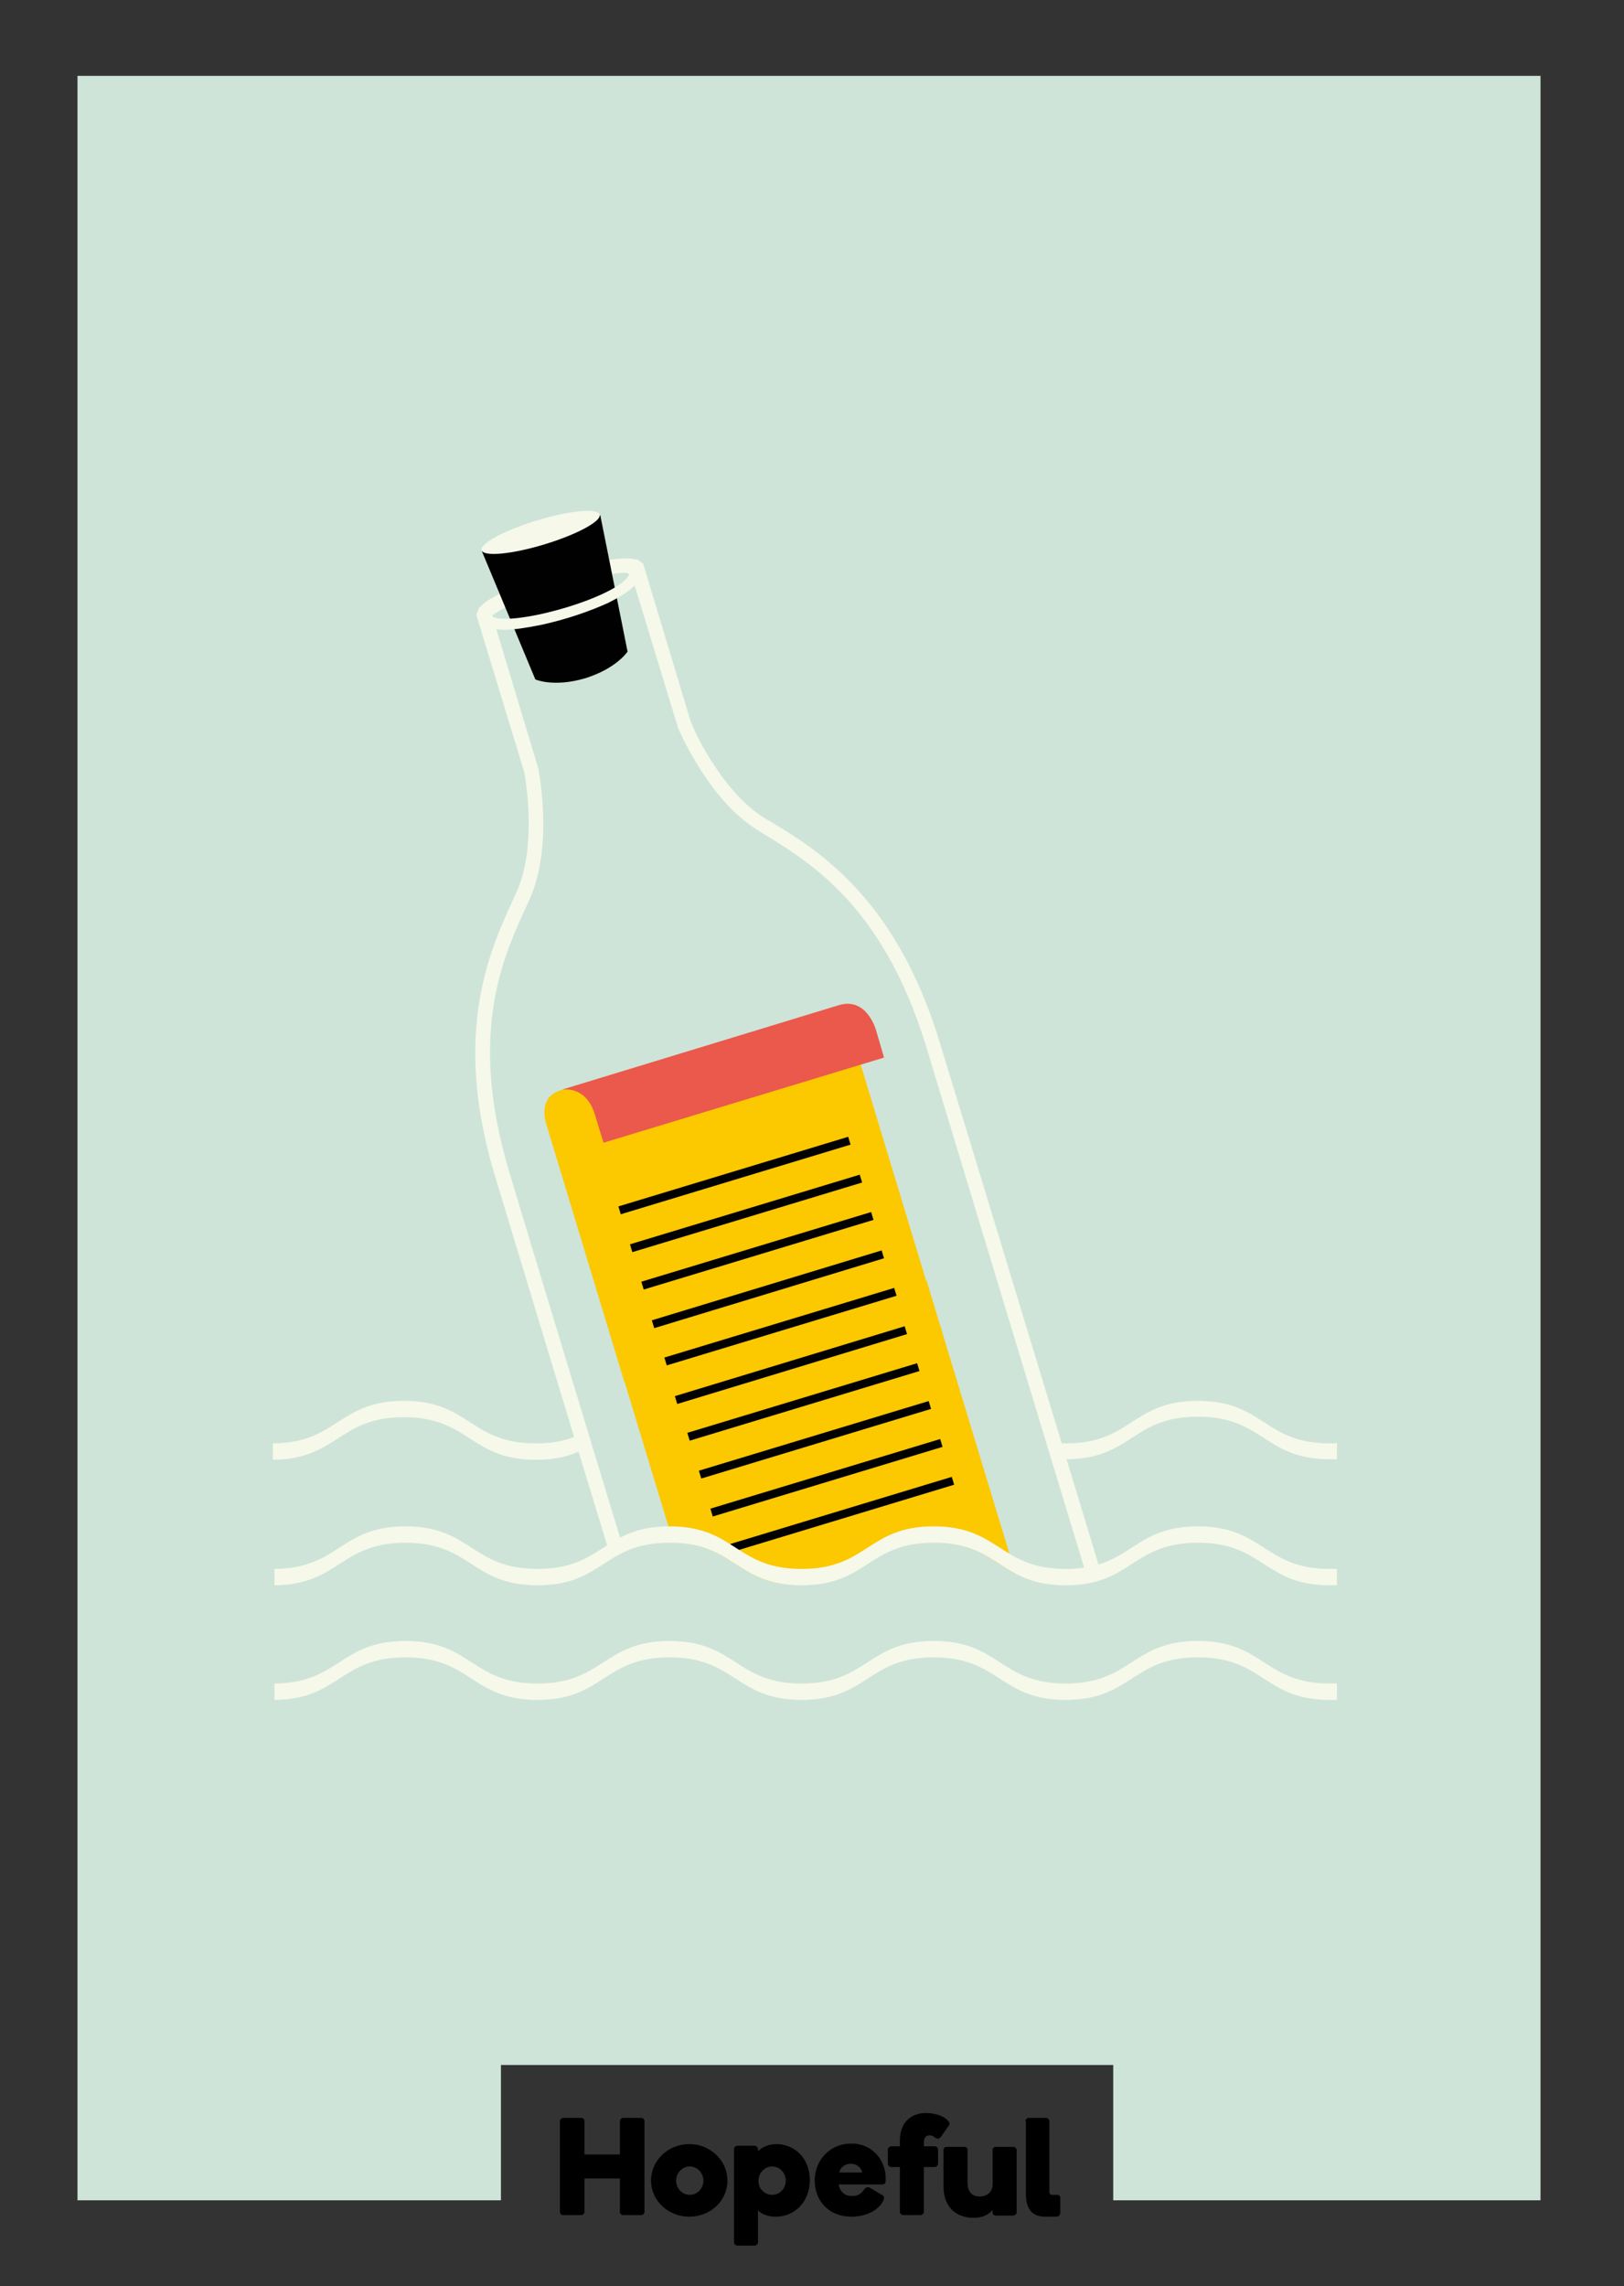 <?xml version="1.0" encoding="utf-8"?>
<!-- Generator: Adobe Illustrator 17.1.0, SVG Export Plug-In . SVG Version: 6.00 Build 0)  -->
<!DOCTYPE svg PUBLIC "-//W3C//DTD SVG 1.1//EN" "http://www.w3.org/Graphics/SVG/1.1/DTD/svg11.dtd">
<svg version="1.1" id="Layer_3" xmlns="http://www.w3.org/2000/svg" xmlns:xlink="http://www.w3.org/1999/xlink" x="0px" y="0px"
	 viewBox="0 0 297.6 418.9" enable-background="new 0 0 297.6 418.9" xml:space="preserve">
<rect x="0" y="0" width="297.6" height="418.9" fill="#333333" stroke="none"/>
<polygon fill="#CEE4D8" points="14.2,403.2 91.8,403.2 91.8,378.4 204,378.4 204,403.2 282.3,403.2 282.3,13.9 14.2,13.9 "/>
<g>
	<g>
		<g>
			<path fill="#F6F8EA" d="M98.2,264.5c-12.1,0-12.1-7.8-24.2-7.8c-12,0-12.1,7.7-24,7.8v3c11.9-0.1,12-7.8,24-7.8
				c12.1,0,12.1,7.8,24.2,7.8c4.6,0,7.5-1.1,9.9-2.6l-0.9-2.5C105,263.6,102.3,264.5,98.2,264.5z M243.7,264.5
				c-12.1,0-12.1-7.8-24.2-7.8c-12.1,0-12.1,7.8-24.2,7.8c-0.5,0-1.1,0-1.6-0.1l1.1,3c0.2,0,0.3,0,0.5,0c12.1,0,12.1-7.8,24.2-7.8
				c12.1,0,12.1,7.8,24.2,7.8c0.5,0,0.9,0,1.3,0v-3C244.6,264.5,244.1,264.5,243.7,264.5z"/>
		</g>
		<g>
			<path fill="#FCC800" d="M114.4,253.2l55.8-16.9l-15.8-52.2c0,0-46.8,14.2-51.7,15.7c-4.5,1.4-2.5,6.5-2.5,6.5L114.4,253.2z"/>
		</g>
		<path fill="#EA594B" d="M102.9,199.7c0,0,4.4-1,6.1,4.5c1.7,5.6,1.6,5.2,1.6,5.2l51.4-15.6l-1.4-4.8c0,0-1.6-6.4-6.9-4.8"/>
		<g>
			<path fill="#F6F8EA" d="M90.8,215.8c4.3,14.2,13.4,44.3,21.2,69.8c0.8-0.5,1.6-0.9,2.4-1.3c-7.7-25.4-16.8-55.2-21-69.3
				c-8.1-26.7-0.6-40.8,3.6-50.1c4.5-9.9,1.7-23.6,1.7-23.8l0-0.1l-8.5-28.2c0.5-0.4,1.9-1.3,3.7-2.1c2.2-1,5.3-2.1,8.6-3.2
				c3.7-1.1,7.1-1.9,9.6-2.3c1.3-0.2,2.3-0.3,3-0.2c0.2,0,0.4,0,0.5,0l8.6,28.2l0,0.1c0.1,0.1,5.4,13.1,14.6,18.8l0.7-1.2l-0.7,1.2
				c8.7,5.4,22.7,12.9,30.9,39.6c6.1,20.2,22.1,72.9,29.8,98.3c1-0.2,1.8-0.4,2.6-0.7c-7.7-25.3-23.7-78.1-29.9-98.3
				c-8.3-27.4-23.4-35.9-32.1-41.1c-4.1-2.5-7.5-6.9-9.9-10.7c-1.2-1.9-2.1-3.6-2.7-4.9c-0.5-1.1-0.8-1.8-0.9-2l-8.5-28.2
				c0-0.1,0-0.2-0.1-0.3c0-0.1-0.1-0.2-0.1-0.3l0-0.2l-1-0.7c-0.1-0.1-0.3-0.1-0.4-0.1c-1.4-0.3-3.3-0.2-5.9,0.3
				c-2.5,0.4-5.6,1.2-9,2.2c-3.8,1.2-7.2,2.4-9.6,3.6c-1.2,0.6-2.3,1.2-3,1.7c-0.4,0.3-0.7,0.6-1,0.9c-0.1,0.1-0.2,0.2-0.3,0.3
				l-0.4,1.2l8.8,28.9c0,0.2,0.2,1,0.3,2.1c0.6,4.2,1.2,13.5-1.8,19.9C90.3,173,82.4,188.4,90.8,215.8z"/>
		</g>
		<g>
			<g>
				<g>
					<path fill="#000100" d="M99.9,97.4L99.9,97.4l-0.8,0.2l-0.8,0.2l0,0l-10,3.2l9.8,23.5c0,0,3.3,1.5,9.1-0.2
						c5.8-1.8,7.8-4.9,7.8-4.9l-5-25L99.9,97.4z"/>
				</g>
			</g>
			
				<ellipse transform="matrix(-0.29 -0.957 0.957 -0.29 34.508 220.677)" fill="#F6F8EA" cx="99.1" cy="97.5" rx="2.3" ry="11.3"/>
		</g>
		<g>
			<path fill="#FCC800" d="M146.7,290.5c12.1,0,12.1-7.8,24.2-7.8c8,0,10.7,3.4,15.2,5.7l-16.3-53.7l-55.8,17l9.4,31
				C134.6,283.1,134.9,290.5,146.7,290.5z"/>
		</g>
		
			<rect x="112.5" y="214.7" transform="matrix(-0.957 0.29 -0.29 -0.957 325.794 382.591)" fill="#000100" width="44" height="1.5"/>
		
			<rect x="114.6" y="221.6" transform="matrix(-0.957 0.29 -0.29 -0.957 331.92 395.529)" fill="#000100" width="44" height="1.5"/>
		
			<rect x="116.7" y="228.6" transform="matrix(-0.957 0.29 -0.29 -0.957 338.046 408.47)" fill="#000100" width="44" height="1.5"/>
		
			<rect x="118.8" y="235.5" transform="matrix(-0.957 0.291 -0.291 -0.957 344.218 421.376)" fill="#000100" width="44" height="1.5"/>
		
			<rect x="120.9" y="242.4" transform="matrix(-0.957 0.29 -0.29 -0.957 350.29 434.358)" fill="#000100" width="44" height="1.5"/>
		
			<rect x="123" y="249.3" transform="matrix(-0.957 0.291 -0.291 -0.957 356.472 447.257)" fill="#000100" width="44" height="1.5"/>
		
			<rect x="125.1" y="256.3" transform="matrix(-0.957 0.29 -0.29 -0.957 362.544 460.239)" fill="#000100" width="44" height="1.5"/>
		
			<rect x="127.2" y="263.2" transform="matrix(-0.957 0.29 -0.29 -0.957 368.674 473.171)" fill="#000100" width="44" height="1.5"/>
		
			<rect x="129.3" y="270.1" transform="matrix(-0.957 0.29 -0.29 -0.957 374.792 486.123)" fill="#000100" width="44" height="1.5"/>
		
			<rect x="131.4" y="277" transform="matrix(-0.957 0.29 -0.29 -0.957 380.928 499.051)" fill="#000100" width="44" height="1.5"/>
		<g>
			<path fill="#F6F8EA" d="M89.2,114.7c-0.8-0.5-1.2-1.3-1.2-2l0,0c0-1.2,0.7-2,0.8-2.1l0,0l1.6,1.2c0,0,0,0,0,0.1l0,0
				c0,0.1-0.1,0.1-0.1,0.2l0,0c-0.1,0.2-0.2,0.4-0.2,0.6l0,0c0,0.1,0,0.1,0.2,0.3l0,0c0.3,0.2,1,0.4,2.2,0.4l0,0
				c1.4,0,3.4-0.2,6.3-0.8l0,0c6.5-1.4,12.9-3.9,15.4-6l0,0c0.8-0.7,1.1-1.2,1.1-1.3l0,0c0,0,0,0-0.2-0.2l0,0
				c-0.2-0.2-0.6-0.4-1.3-0.6l0,0l0.5-1.9c0.8,0.2,1.5,0.5,2,0.9l0,0c0.5,0.4,0.9,1.1,0.9,1.8l0,0c0,1.2-0.8,2-1.8,2.8l0,0
				c-1,0.8-2.4,1.6-4,2.4l0,0c-3.3,1.5-7.6,3-12.2,4l0,0c-3,0.6-5.1,0.9-6.7,0.9l0,0C91,115.4,90,115.2,89.2,114.7L89.2,114.7z"/>
		</g>
		<g>
			<path fill="#CEE4D8" d="M245,290.5c-0.4,0-0.9,0-1.3,0c-12.1,0-12.1-7.8-24.2-7.8c-12.1,0-12.1,7.8-24.2,7.8
				c-12.1,0-12.1-7.8-24.2-7.8c-12.1,0-12.1,7.8-24.2,7.8c-12.1,0-12.1-7.8-24.2-7.8c-12.1,0-12.1,7.8-24.2,7.8s-12.1-7.8-24.2-7.8
				c-12,0-12.1,7.7-24,7.8v60.8h195L245,290.5L245,290.5z"/>
		</g>
		<g>
			<path fill="#F6F8EA" d="M243.7,287.5c-12.1,0-12.1-7.8-24.2-7.8c-12.1,0-12.1,7.8-24.2,7.8c-12.1,0-12.1-7.8-24.2-7.8
				c-12.1,0-12.1,7.8-24.2,7.8c-12.1,0-12.1-7.8-24.2-7.8c-12.1,0-12.1,7.8-24.2,7.8s-12.1-7.8-24.2-7.8c-12,0-12.1,7.7-24,7.8v3
				c11.9-0.1,12-7.8,24-7.8c12.1,0,12.1,7.8,24.2,7.8s12.1-7.8,24.2-7.8c12.1,0,12.1,7.8,24.2,7.8c12.1,0,12.1-7.8,24.2-7.8
				c12.1,0,12.1,7.8,24.2,7.8c12.1,0,12.1-7.8,24.2-7.8c12.1,0,12.1,7.8,24.2,7.8c0.5,0,0.9,0,1.3,0v-3
				C244.6,287.5,244.1,287.5,243.7,287.5z"/>
		</g>
		<g>
			<path fill="#F6F8EA" d="M243.7,308.5c-12.1,0-12.1-7.8-24.2-7.8c-12.1,0-12.1,7.8-24.2,7.8c-12.1,0-12.1-7.8-24.2-7.8
				c-12.1,0-12.1,7.8-24.2,7.8c-12.1,0-12.1-7.8-24.2-7.8c-12.1,0-12.1,7.8-24.2,7.8s-12.1-7.8-24.2-7.8c-12,0-12.1,7.7-24,7.8v3
				c11.9-0.1,12-7.8,24-7.8c12.1,0,12.1,7.8,24.2,7.8s12.1-7.8,24.2-7.8c12.1,0,12.1,7.8,24.2,7.8c12.1,0,12.1-7.8,24.2-7.8
				c12.1,0,12.1,7.8,24.2,7.8c12.1,0,12.1-7.8,24.2-7.8c12.1,0,12.1,7.8,24.2,7.8c0.5,0,0.9,0,1.3,0v-3
				C244.6,308.5,244.1,308.5,243.7,308.5z"/>
		</g>
	</g>
</g>
<g>
	<path d="M117.5,388.1c0.4,0,0.6,0.3,0.6,0.6v16.6c0,0.4-0.3,0.6-0.6,0.6h-3.3c-0.4,0-0.6-0.3-0.6-0.6v-6.1h-6.5v6.1
		c0,0.4-0.3,0.6-0.6,0.6h-3.3c-0.4,0-0.6-0.3-0.6-0.6v-16.6c0-0.3,0.3-0.6,0.6-0.6h3.3c0.4,0,0.6,0.3,0.6,0.6v6.1h6.5v-6.1
		c0-0.3,0.3-0.6,0.6-0.6H117.5z"/>
	<path d="M133.3,399.6c0,3.7-3.1,6.6-7,6.6s-7-3-7-6.6c0-3.7,3.1-6.7,7-6.7S133.3,395.9,133.3,399.6z M128.9,399.6
		c0-1.4-1.1-2.6-2.5-2.6s-2.5,1.2-2.5,2.6c0,1.4,1.1,2.6,2.5,2.6S128.9,401,128.9,399.6z"/>
	<path d="M138.9,394.2c0.7-0.7,1.9-1.3,3.4-1.3c3.2,0,6.1,2.5,6.1,6.6c0,4.1-2.9,6.7-6.2,6.7c-1.1,0-2.6-0.3-3.3-1.2v5.9
		c0,0.3-0.3,0.6-0.6,0.6h-3.2c-0.3,0-0.6-0.3-0.6-0.6v-17.1c0-0.3,0.3-0.6,0.6-0.6h3.2c0.3,0,0.6,0.3,0.6,0.6V394.2z M141.5,402.2
		c1.4,0,2.5-1.2,2.5-2.6c0-1.4-1.1-2.6-2.5-2.6c-1.4,0-2.5,1.2-2.5,2.6C138.9,401,140.1,402.2,141.5,402.2z"/>
	<path d="M158.3,401.3c0.1-0.2,0.4-0.5,0.7-0.5c0.1,0,0.3,0,0.4,0.1l2.2,1.3c0.3,0.1,0.4,0.3,0.4,0.6c0,0.1-0.1,0.3-0.1,0.4
		c-0.9,1.9-3.3,3-5.9,3c-4.1,0-6.7-2.9-6.7-6.6c0-3.8,2.8-6.8,6.7-6.8c4,0,6.3,3.2,6.3,6.3v0.5c0,0.4-0.1,0.7-0.7,0.7h-7.9
		c0.1,1.1,1,2.1,2.3,2.1C157.1,402.5,157.8,402,158.3,401.3z M153.8,398.1h4.2c-0.2-1-1.1-1.6-2.1-1.6
		C154.9,396.5,154,397.1,153.8,398.1z"/>
	<path d="M169.3,392.5v0.8h2c0.3,0,0.6,0.3,0.6,0.6v2.6c0,0.3-0.3,0.6-0.6,0.6h-2v8.2c0,0.3-0.3,0.6-0.6,0.6h-3.2
		c-0.3,0-0.6-0.3-0.6-0.6v-8.2h-1.6c-0.3,0-0.6-0.3-0.6-0.6v-2.6c0-0.3,0.3-0.6,0.6-0.6h1.6v-1c0-3.7,2.4-5.1,4.8-5.1
		c1.3,0,3.1,0.4,4,1.4c0.2,0.2,0.3,0.4,0.3,0.5c0,0.2-0.1,0.4-0.2,0.5l-1.4,2c-0.2,0.3-0.5,0.3-0.5,0.3c-0.3,0-0.4-0.1-0.7-0.3
		c-0.4-0.3-0.7-0.3-0.9-0.3C170.1,391.3,169.3,391.4,169.3,392.5z"/>
	<path d="M177.3,399.9c0,1.6,0.7,2.6,2.2,2.6c1.4,0,2.4-0.8,2.4-2.3v-6.3c0-0.3,0.3-0.5,0.6-0.5h3.2c0.3,0,0.6,0.3,0.6,0.6v11.4
		c0,0.3-0.3,0.6-0.6,0.6h-3.2c-0.3,0-0.6-0.2-0.6-0.5v-0.5c-0.8,0.8-1.7,1.4-3.5,1.4c-3.5,0-5.5-2.3-5.5-5.7v-6.8
		c0-0.3,0.3-0.5,0.6-0.5h3.2c0.3,0,0.6,0.2,0.6,0.5V399.9z"/>
	<path d="M187.9,388.7c0-0.3,0.3-0.6,0.6-0.6h3.2c0.3,0,0.6,0.3,0.6,0.6v13c0,0.3,0.2,0.5,0.5,0.5h0.9c0.3,0,0.6,0.1,0.6,0.6v2.6
		c0,0.7-0.5,0.8-0.8,0.8h-2c-2.8,0-3.5-2-3.5-4.2V388.7z"/>
</g>
</svg>
